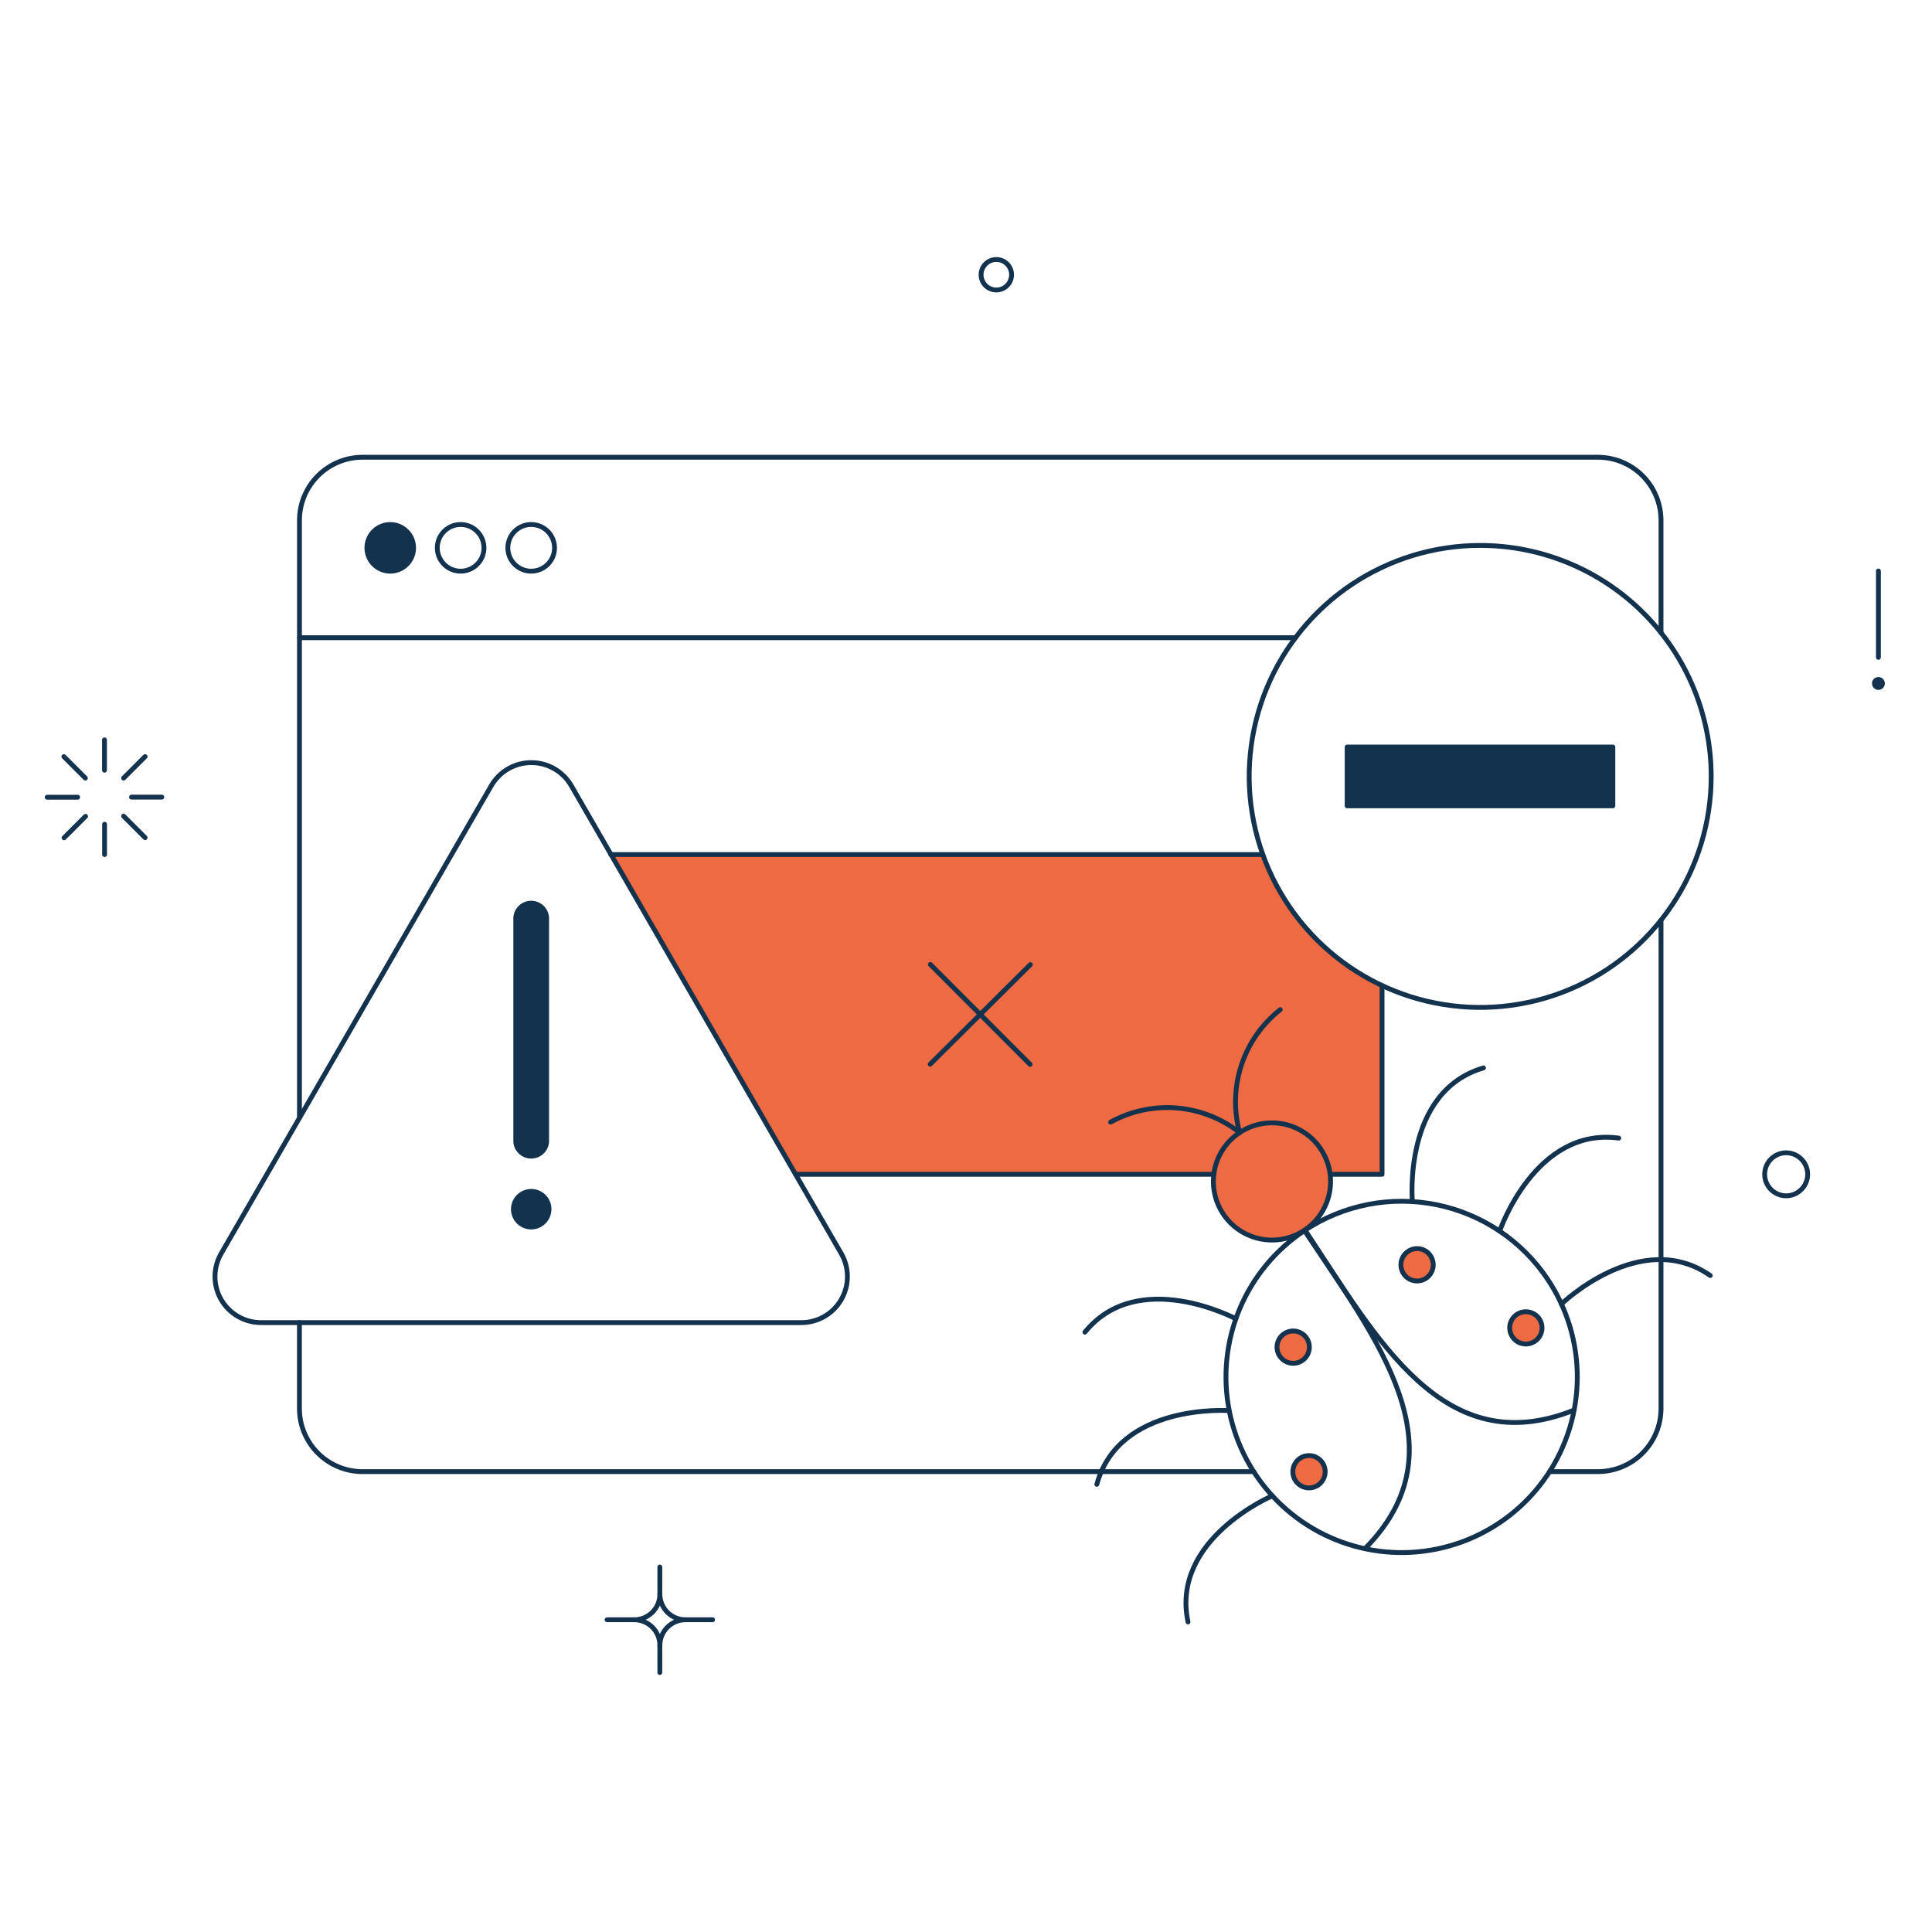 <?xml version="1.0" encoding="UTF-8"?> <svg xmlns="http://www.w3.org/2000/svg" fill="none" viewBox="0.125 0.125 199.75 199.75" stroke-width="0.5" height="400" width="400"><g><g><path fill="#ed6a43" d="M130.666 88.476H63.273L82.368 121.536H125.631C125.781 120.306 126.304 119.152 127.131 118.23C127.957 117.307 129.047 116.661 130.253 116.377C131.458 116.094 132.722 116.187 133.873 116.645C135.024 117.102 136.007 117.902 136.689 118.936C137.215 119.721 137.547 120.62 137.658 121.558H143.016V102.043C137.267 99.333 132.826 94.454 130.666 88.476V88.476Z"></path><path fill="#ed6a43" d="M148.032 129.973C148.214 130.249 148.31 130.573 148.308 130.904C148.307 131.235 148.207 131.558 148.021 131.832C147.836 132.106 147.573 132.319 147.267 132.444C146.96 132.569 146.624 132.6 146.3 132.533C145.976 132.467 145.678 132.306 145.446 132.07C145.213 131.835 145.056 131.536 144.993 131.211C144.93 130.886 144.965 130.55 145.094 130.245C145.222 129.94 145.438 129.68 145.714 129.498C145.897 129.376 146.102 129.291 146.318 129.248C146.534 129.206 146.757 129.207 146.972 129.251C147.188 129.295 147.393 129.382 147.575 129.506C147.757 129.63 147.912 129.788 148.032 129.973V129.973Z"></path><path fill="#ed6a43" d="M159.28 136.49C159.462 136.766 159.558 137.09 159.557 137.421C159.555 137.752 159.455 138.075 159.269 138.349C159.084 138.623 158.821 138.836 158.515 138.961C158.208 139.085 157.872 139.117 157.548 139.05C157.224 138.984 156.926 138.823 156.694 138.587C156.461 138.352 156.304 138.053 156.241 137.728C156.178 137.403 156.213 137.067 156.342 136.762C156.47 136.457 156.686 136.197 156.962 136.015C157.334 135.776 157.785 135.692 158.218 135.781C158.651 135.869 159.032 136.124 159.28 136.49Z"></path><path fill="#ed6a43" d="M136.689 118.933C137.35 119.933 137.7 121.106 137.694 122.304C137.689 123.503 137.328 124.672 136.658 125.666C135.987 126.659 135.037 127.432 133.928 127.885C132.819 128.339 131.6 128.453 130.426 128.214C129.251 127.975 128.174 127.393 127.33 126.542C126.487 125.691 125.914 124.609 125.686 123.432C125.457 122.256 125.582 121.038 126.046 119.933C126.509 118.828 127.29 117.885 128.289 117.223C129.63 116.336 131.268 116.018 132.843 116.339C134.418 116.659 135.802 117.592 136.689 118.933V118.933Z"></path><path fill="#ed6a43" d="M132.433 140.328C132.615 140.604 132.875 140.82 133.18 140.948C133.485 141.077 133.821 141.112 134.146 141.049C134.471 140.987 134.77 140.829 135.005 140.596C135.241 140.364 135.402 140.067 135.468 139.742C135.535 139.418 135.504 139.082 135.379 138.775C135.254 138.469 135.041 138.206 134.767 138.021C134.493 137.835 134.17 137.735 133.839 137.734C133.508 137.732 133.184 137.828 132.908 138.01C132.724 138.131 132.566 138.286 132.443 138.468C132.319 138.65 132.233 138.855 132.189 139.07C132.145 139.286 132.143 139.508 132.185 139.724C132.227 139.939 132.311 140.145 132.433 140.328V140.328Z"></path><path fill="#ed6a43" d="M134.067 153.21C134.249 153.486 134.509 153.702 134.814 153.83C135.119 153.959 135.455 153.994 135.78 153.931C136.105 153.868 136.404 153.711 136.639 153.478C136.875 153.246 137.036 152.948 137.102 152.624C137.169 152.3 137.137 151.964 137.013 151.657C136.888 151.351 136.675 151.088 136.401 150.903C136.127 150.717 135.804 150.617 135.473 150.616C135.142 150.614 134.818 150.71 134.542 150.892C134.359 151.013 134.201 151.169 134.078 151.351C133.955 151.533 133.868 151.737 133.824 151.953C133.78 152.168 133.779 152.39 133.821 152.605C133.862 152.821 133.946 153.027 134.067 153.21Z"></path></g><g><path fill="#13324d" d="M42.886 56.766C42.886 57.243 42.745 57.71 42.479 58.107C42.214 58.503 41.837 58.813 41.396 58.995C40.956 59.178 40.47 59.226 40.002 59.133C39.534 59.04 39.104 58.81 38.767 58.472C38.429 58.135 38.2 57.705 38.106 57.237C38.013 56.769 38.061 56.283 38.244 55.843C38.426 55.402 38.736 55.025 39.132 54.76C39.529 54.495 39.996 54.353 40.473 54.353C41.113 54.354 41.726 54.608 42.178 55.061C42.631 55.513 42.885 56.126 42.886 56.766V56.766Z"></path><path fill="#13324d" d="M55.046 119.77C54.836 119.771 54.627 119.73 54.433 119.65C54.238 119.57 54.061 119.452 53.913 119.303C53.764 119.155 53.646 118.978 53.566 118.783C53.486 118.589 53.445 118.38 53.446 118.17V94.993C53.475 94.589 53.655 94.211 53.951 93.935C54.248 93.659 54.637 93.506 55.042 93.506C55.447 93.506 55.837 93.659 56.133 93.935C56.429 94.211 56.609 94.589 56.638 94.993V118.174C56.632 118.595 56.463 118.997 56.166 119.295C55.868 119.593 55.467 119.763 55.046 119.77Z"></path><path fill="#13324d" d="M56.889 125.147C56.889 125.511 56.781 125.868 56.578 126.171C56.375 126.474 56.087 126.71 55.751 126.849C55.414 126.988 55.043 127.025 54.686 126.953C54.328 126.882 54 126.707 53.742 126.449C53.485 126.191 53.309 125.863 53.238 125.505C53.167 125.148 53.204 124.777 53.343 124.44C53.483 124.104 53.719 123.816 54.022 123.614C54.325 123.411 54.681 123.303 55.046 123.303C55.288 123.302 55.529 123.348 55.753 123.441C55.977 123.533 56.181 123.669 56.352 123.84C56.524 124.012 56.66 124.216 56.752 124.44C56.844 124.664 56.891 124.905 56.889 125.147V125.147Z"></path><path fill="#13324d" d="M195 70.788C195 70.964 194.93 71.134 194.805 71.258C194.68 71.383 194.511 71.453 194.335 71.453C194.159 71.453 193.989 71.383 193.865 71.258C193.74 71.134 193.67 70.964 193.67 70.788C193.67 70.612 193.74 70.442 193.865 70.318C193.989 70.193 194.159 70.123 194.335 70.123C194.511 70.123 194.68 70.193 194.805 70.318C194.93 70.442 195 70.612 195 70.788Z"></path><path fill="#13324d" d="M166.88 83.442H139.406V77.362H166.88V83.442Z"></path></g><g><path stroke="#13324d" stroke-linecap="round" stroke-linejoin="round" d="M106.65 99.858L96.295 110.155"></path><path stroke="#13324d" stroke-linecap="round" stroke-linejoin="round" d="M106.631 110.175L96.314 99.839"></path><path stroke="#13324d" stroke-linecap="round" stroke-linejoin="round" d="M187.02 121.537C187.02 121.977 186.889 122.406 186.645 122.772C186.4 123.137 186.053 123.422 185.647 123.59C185.241 123.758 184.794 123.802 184.363 123.716C183.932 123.63 183.536 123.418 183.225 123.108C182.914 122.797 182.702 122.4 182.617 121.969C182.531 121.538 182.575 121.091 182.743 120.685C182.912 120.279 183.197 119.932 183.562 119.688C183.928 119.443 184.357 119.313 184.797 119.313C185.387 119.314 185.952 119.548 186.368 119.965C186.785 120.382 187.019 120.947 187.02 121.537V121.537Z"></path><path stroke="#13324d" stroke-linecap="round" stroke-linejoin="round" d="M104.712 28.532C104.712 28.844 104.619 29.149 104.446 29.408C104.273 29.668 104.027 29.87 103.738 29.989C103.45 30.108 103.133 30.14 102.827 30.079C102.521 30.018 102.24 29.868 102.02 29.647C101.799 29.427 101.649 29.146 101.588 28.84C101.527 28.534 101.559 28.217 101.678 27.928C101.797 27.64 102 27.394 102.259 27.221C102.518 27.047 102.823 26.955 103.135 26.955C103.342 26.954 103.548 26.995 103.739 27.074C103.931 27.153 104.105 27.269 104.251 27.416C104.398 27.562 104.514 27.736 104.593 27.928C104.672 28.119 104.713 28.325 104.712 28.532V28.532Z"></path><path stroke="#13324d" stroke-linecap="round" stroke-linejoin="round" d="M129.754 152.278H37.6C35.873 152.275 34.217 151.588 32.995 150.367C31.773 149.145 31.086 147.489 31.083 145.762V136.87"></path><path stroke="#13324d" stroke-linecap="round" stroke-linejoin="round" d="M31.087 115.7V53.915C31.09 52.188 31.777 50.533 32.998 49.312C34.219 48.091 35.873 47.404 37.6 47.4H165.341C167.069 47.403 168.724 48.09 169.946 49.312C171.168 50.534 171.855 52.19 171.858 53.917V65.544"></path><path stroke="#13324d" stroke-linecap="round" stroke-linejoin="round" d="M171.858 95.26V145.76C171.855 147.487 171.168 149.143 169.946 150.365C168.724 151.586 167.068 152.273 165.341 152.276H160.341"></path><path stroke="#13324d" stroke-linecap="round" stroke-linejoin="round" d="M134.067 66.057H31.087"></path><path stroke="#13324d" stroke-linecap="round" stroke-linejoin="round" d="M42.886 56.766C42.886 57.243 42.745 57.71 42.479 58.107C42.214 58.503 41.837 58.813 41.396 58.995C40.956 59.178 40.47 59.226 40.002 59.133C39.534 59.04 39.104 58.81 38.767 58.472C38.429 58.135 38.2 57.705 38.106 57.237C38.013 56.769 38.061 56.283 38.244 55.843C38.426 55.402 38.736 55.025 39.132 54.76C39.529 54.495 39.996 54.353 40.473 54.353C41.113 54.354 41.726 54.608 42.178 55.061C42.631 55.513 42.885 56.126 42.886 56.766V56.766Z"></path><path stroke="#13324d" stroke-linecap="round" stroke-linejoin="round" d="M50.163 56.766C50.163 57.243 50.022 57.71 49.756 58.107C49.491 58.503 49.114 58.813 48.673 58.995C48.233 59.178 47.747 59.226 47.279 59.133C46.811 59.04 46.381 58.81 46.044 58.472C45.706 58.135 45.477 57.705 45.383 57.237C45.29 56.769 45.338 56.283 45.521 55.843C45.703 55.402 46.013 55.025 46.409 54.76C46.806 54.495 47.273 54.353 47.75 54.353C48.39 54.354 49.003 54.608 49.455 55.061C49.908 55.513 50.162 56.126 50.163 56.766V56.766Z"></path><path stroke="#13324d" stroke-linecap="round" stroke-linejoin="round" d="M57.459 56.766C57.459 57.243 57.318 57.71 57.052 58.107C56.787 58.503 56.41 58.813 55.969 58.995C55.529 59.178 55.043 59.226 54.575 59.133C54.107 59.04 53.677 58.81 53.34 58.472C53.002 58.135 52.773 57.705 52.679 57.237C52.586 56.769 52.634 56.283 52.817 55.843C52.999 55.402 53.309 55.025 53.705 54.76C54.102 54.495 54.569 54.353 55.046 54.353C55.686 54.354 56.299 54.608 56.751 55.061C57.204 55.513 57.458 56.126 57.459 56.766V56.766Z"></path><path stroke="#13324d" stroke-linecap="round" stroke-linejoin="round" d="M160.173 132.443C162.159 135.436 163.213 138.951 163.202 142.543C163.19 146.136 162.113 149.644 160.108 152.624C158.103 155.604 155.258 157.923 151.935 159.287C148.612 160.651 144.959 160.999 141.438 160.286C137.917 159.574 134.687 157.833 132.155 155.285C129.623 152.737 127.904 149.495 127.215 145.969C126.526 142.444 126.898 138.793 128.283 135.479C129.669 132.165 132.007 129.336 135 127.35C136.987 126.031 139.215 125.116 141.555 124.658C143.896 124.2 146.304 124.208 148.642 124.681C150.979 125.154 153.201 126.083 155.18 127.415C157.158 128.746 158.855 130.455 160.173 132.443V132.443Z"></path><path stroke="#13324d" stroke-linecap="round" stroke-linejoin="round" d="M136.689 118.933C137.35 119.933 137.7 121.106 137.694 122.304C137.689 123.503 137.328 124.672 136.658 125.666C135.987 126.659 135.037 127.432 133.928 127.885C132.819 128.339 131.6 128.453 130.426 128.214C129.251 127.975 128.174 127.393 127.33 126.542C126.487 125.691 125.914 124.609 125.686 123.432C125.457 122.256 125.582 121.038 126.046 119.933C126.509 118.828 127.29 117.885 128.289 117.223C129.63 116.336 131.268 116.018 132.843 116.339C134.418 116.659 135.802 117.592 136.689 118.933V118.933Z"></path><path stroke="#13324d" stroke-linecap="round" stroke-linejoin="round" d="M128.291 117.223C126.419 115.755 124.156 114.87 121.785 114.677C119.413 114.485 117.038 114.993 114.953 116.14"></path><path stroke="#13324d" stroke-linecap="round" stroke-linejoin="round" d="M128.291 117.223C127.666 114.926 127.731 112.496 128.478 110.235C129.225 107.975 130.621 105.984 132.491 104.512"></path><path stroke="#13324d" stroke-linecap="round" stroke-linejoin="round" d="M127.892 136.47C127.892 136.47 117.803 131.093 112.292 137.857"></path><path stroke="#13324d" stroke-linecap="round" stroke-linejoin="round" d="M127.189 145.97C127.189 145.97 115.827 145.153 113.528 153.589"></path><path stroke="#13324d" stroke-linecap="round" stroke-linejoin="round" d="M131.654 154.787C131.654 154.787 121.128 159.27 122.954 167.82"></path><path stroke="#13324d" stroke-linecap="round" stroke-linejoin="round" d="M146.151 124.348C146.151 124.348 145.125 112.987 153.504 110.535"></path><path stroke="#13324d" stroke-linecap="round" stroke-linejoin="round" d="M155.176 127.408C155.176 127.408 158.843 116.616 167.488 117.794"></path><path stroke="#13324d" stroke-linecap="round" stroke-linejoin="round" d="M161.56 134.95C161.56 134.95 169.787 127.008 176.95 132.005"></path><path stroke="#13324d" stroke-linecap="round" stroke-linejoin="round" d="M134.979 127.332C142.446 138.598 151.471 149.903 141.249 160.24"></path><path stroke="#13324d" stroke-linecap="round" stroke-linejoin="round" d="M135.055 127.313C142.522 138.58 149.362 151.329 162.871 145.913"></path><path stroke="#13324d" stroke-linecap="round" stroke-linejoin="round" d="M148.032 129.973C148.214 130.249 148.31 130.573 148.308 130.904C148.307 131.235 148.207 131.558 148.021 131.832C147.836 132.106 147.573 132.319 147.267 132.444C146.96 132.569 146.624 132.6 146.3 132.533C145.976 132.467 145.678 132.306 145.446 132.07C145.213 131.835 145.056 131.536 144.993 131.211C144.93 130.886 144.965 130.55 145.094 130.245C145.222 129.94 145.438 129.68 145.714 129.498C145.897 129.376 146.102 129.291 146.318 129.248C146.534 129.206 146.757 129.207 146.972 129.251C147.188 129.295 147.393 129.382 147.575 129.506C147.757 129.63 147.912 129.788 148.032 129.973V129.973Z"></path><path stroke="#13324d" stroke-linecap="round" stroke-linejoin="round" d="M159.28 136.49C159.462 136.766 159.558 137.09 159.557 137.421C159.555 137.752 159.455 138.075 159.269 138.349C159.084 138.623 158.821 138.836 158.515 138.961C158.208 139.085 157.872 139.117 157.548 139.05C157.224 138.984 156.926 138.823 156.694 138.587C156.461 138.352 156.304 138.053 156.241 137.728C156.178 137.403 156.213 137.067 156.342 136.762C156.47 136.457 156.686 136.197 156.962 136.015C157.334 135.776 157.785 135.692 158.218 135.781C158.651 135.869 159.032 136.124 159.28 136.49Z"></path><path stroke="#13324d" stroke-linecap="round" stroke-linejoin="round" d="M132.433 140.328C132.615 140.604 132.875 140.82 133.18 140.948C133.485 141.077 133.821 141.112 134.146 141.049C134.471 140.987 134.77 140.829 135.005 140.596C135.241 140.364 135.402 140.067 135.468 139.742C135.535 139.418 135.504 139.082 135.379 138.775C135.254 138.469 135.041 138.206 134.767 138.021C134.493 137.835 134.17 137.735 133.839 137.734C133.508 137.732 133.184 137.828 132.908 138.01C132.724 138.131 132.566 138.286 132.443 138.468C132.319 138.65 132.233 138.855 132.189 139.07C132.145 139.286 132.143 139.508 132.185 139.724C132.227 139.939 132.311 140.145 132.433 140.328V140.328Z"></path><path stroke="#13324d" stroke-linecap="round" stroke-linejoin="round" d="M134.067 153.21C134.249 153.486 134.509 153.702 134.814 153.83C135.119 153.959 135.455 153.994 135.78 153.931C136.105 153.868 136.404 153.711 136.639 153.478C136.875 153.246 137.036 152.948 137.102 152.624C137.169 152.3 137.137 151.964 137.013 151.657C136.888 151.351 136.675 151.088 136.401 150.903C136.127 150.717 135.804 150.617 135.473 150.616C135.142 150.614 134.818 150.71 134.542 150.892C134.359 151.013 134.201 151.169 134.078 151.351C133.955 151.533 133.868 151.737 133.824 151.953C133.78 152.168 133.779 152.39 133.821 152.605C133.862 152.821 133.946 153.027 134.067 153.21Z"></path><path stroke="#13324d" stroke-linecap="round" stroke-linejoin="round" d="M5 82.549H8.154"></path><path stroke="#13324d" stroke-linecap="round" stroke-linejoin="round" d="M13.721 82.539H16.856"></path><path stroke="#13324d" stroke-linecap="round" stroke-linejoin="round" d="M10.928 76.621V79.756"></path><path stroke="#13324d" stroke-linecap="round" stroke-linejoin="round" d="M10.937 85.342V88.477"></path><path stroke="#13324d" stroke-linecap="round" stroke-linejoin="round" d="M6.729 78.35L8.952 80.573"></path><path stroke="#13324d" stroke-linecap="round" stroke-linejoin="round" d="M12.904 84.506L15.127 86.729"></path><path stroke="#13324d" stroke-linecap="round" stroke-linejoin="round" d="M15.127 78.35L12.904 80.573"></path><path stroke="#13324d" stroke-linecap="round" stroke-linejoin="round" d="M8.971 84.525L6.748 86.748"></path><path stroke="#13324d" stroke-linecap="round" stroke-linejoin="round" d="M27.116 136.87H82.976C83.812 136.871 84.634 136.651 85.359 136.233C86.083 135.815 86.684 135.213 87.102 134.489C87.52 133.765 87.74 132.943 87.74 132.107C87.739 131.27 87.518 130.449 87.099 129.725L59.188 81.352C58.768 80.628 58.165 80.027 57.44 79.61C56.715 79.192 55.892 78.972 55.056 78.972C54.219 78.972 53.396 79.192 52.671 79.61C51.946 80.027 51.343 80.628 50.923 81.352L22.993 129.726C22.574 130.45 22.353 131.271 22.352 132.107C22.352 132.944 22.571 133.765 22.989 134.49C23.407 135.214 24.009 135.816 24.733 136.233C25.458 136.651 26.28 136.871 27.116 136.87V136.87Z"></path><path stroke="#13324d" stroke-linecap="round" stroke-linejoin="round" d="M53.45 94.993V118.174C53.479 118.578 53.659 118.956 53.955 119.232C54.252 119.508 54.641 119.661 55.046 119.661C55.451 119.661 55.84 119.508 56.137 119.232C56.433 118.956 56.613 118.578 56.642 118.174V94.993C56.613 94.589 56.433 94.211 56.137 93.935C55.84 93.659 55.451 93.506 55.046 93.506C54.641 93.506 54.252 93.659 53.955 93.935C53.659 94.211 53.479 94.589 53.45 94.993V94.993Z"></path><path stroke="#13324d" stroke-linecap="round" stroke-linejoin="round" d="M56.889 125.147C56.889 125.511 56.781 125.868 56.578 126.171C56.375 126.474 56.087 126.71 55.751 126.849C55.414 126.988 55.043 127.025 54.686 126.953C54.328 126.882 54 126.707 53.742 126.449C53.485 126.191 53.309 125.863 53.238 125.505C53.167 125.148 53.204 124.777 53.343 124.44C53.483 124.104 53.719 123.816 54.022 123.614C54.325 123.411 54.681 123.303 55.046 123.303C55.288 123.302 55.529 123.348 55.753 123.441C55.977 123.533 56.181 123.669 56.352 123.84C56.524 124.012 56.66 124.216 56.752 124.44C56.844 124.664 56.891 124.905 56.889 125.147V125.147Z"></path><path stroke="#13324d" stroke-linecap="round" stroke-linejoin="round" d="M194.335 59.16V68.09"></path><path stroke="#13324d" stroke-linecap="round" stroke-linejoin="round" d="M177.045 80.4C177.045 85.124 175.644 89.741 173.02 93.669C170.396 97.596 166.666 100.657 162.302 102.465C157.938 104.273 153.136 104.746 148.503 103.824C143.87 102.903 139.614 100.628 136.274 97.288C132.934 93.948 130.659 89.692 129.738 85.059C128.816 80.427 129.289 75.624 131.097 71.26C132.905 66.896 135.966 63.166 139.893 60.542C143.821 57.918 148.438 56.517 153.162 56.517C159.496 56.518 165.57 59.035 170.048 63.514C174.527 67.992 177.044 74.066 177.045 80.4V80.4Z"></path><path stroke="#13324d" stroke-linecap="round" stroke-linejoin="round" d="M166.88 83.442H139.406V77.362H166.88V83.442Z"></path><path stroke="#13324d" stroke-linecap="round" stroke-linejoin="round" d="M82.368 121.536H125.613"></path><path stroke="#13324d" stroke-linecap="round" stroke-linejoin="round" d="M143.016 102.043V121.536H137.739"></path><path stroke="#13324d" stroke-linecap="round" stroke-linejoin="round" d="M63.273 88.476H130.666"></path><path stroke="#13324d" stroke-linecap="round" stroke-linejoin="round" d="M68.346 162.139V164.942"></path><path stroke="#13324d" stroke-linecap="round" stroke-linejoin="round" d="M73.799 167.592H70.996"></path><path stroke="#13324d" stroke-linecap="round" stroke-linejoin="round" d="M68.346 173.045V170.243"></path><path stroke="#13324d" stroke-linecap="round" stroke-linejoin="round" d="M62.893 167.592H65.697"></path><path stroke="#13324d" stroke-linecap="round" stroke-linejoin="round" d="M71 167.592C70.652 167.592 70.307 167.524 69.985 167.391C69.664 167.258 69.371 167.063 69.125 166.817C68.879 166.571 68.684 166.278 68.551 165.957C68.418 165.635 68.35 165.29 68.35 164.942C68.351 165.29 68.283 165.635 68.15 165.957C68.017 166.278 67.822 166.571 67.576 166.817C67.329 167.063 67.037 167.258 66.716 167.391C66.394 167.524 66.049 167.593 65.701 167.592C66.049 167.592 66.394 167.66 66.716 167.793C67.037 167.926 67.33 168.121 67.576 168.368C67.822 168.614 68.017 168.906 68.15 169.228C68.283 169.55 68.351 169.895 68.35 170.243C68.35 169.895 68.418 169.55 68.551 169.228C68.684 168.906 68.879 168.614 69.125 168.368C69.371 168.121 69.663 167.926 69.985 167.793C70.307 167.66 70.652 167.592 71 167.592V167.592Z"></path></g></g></svg> 
